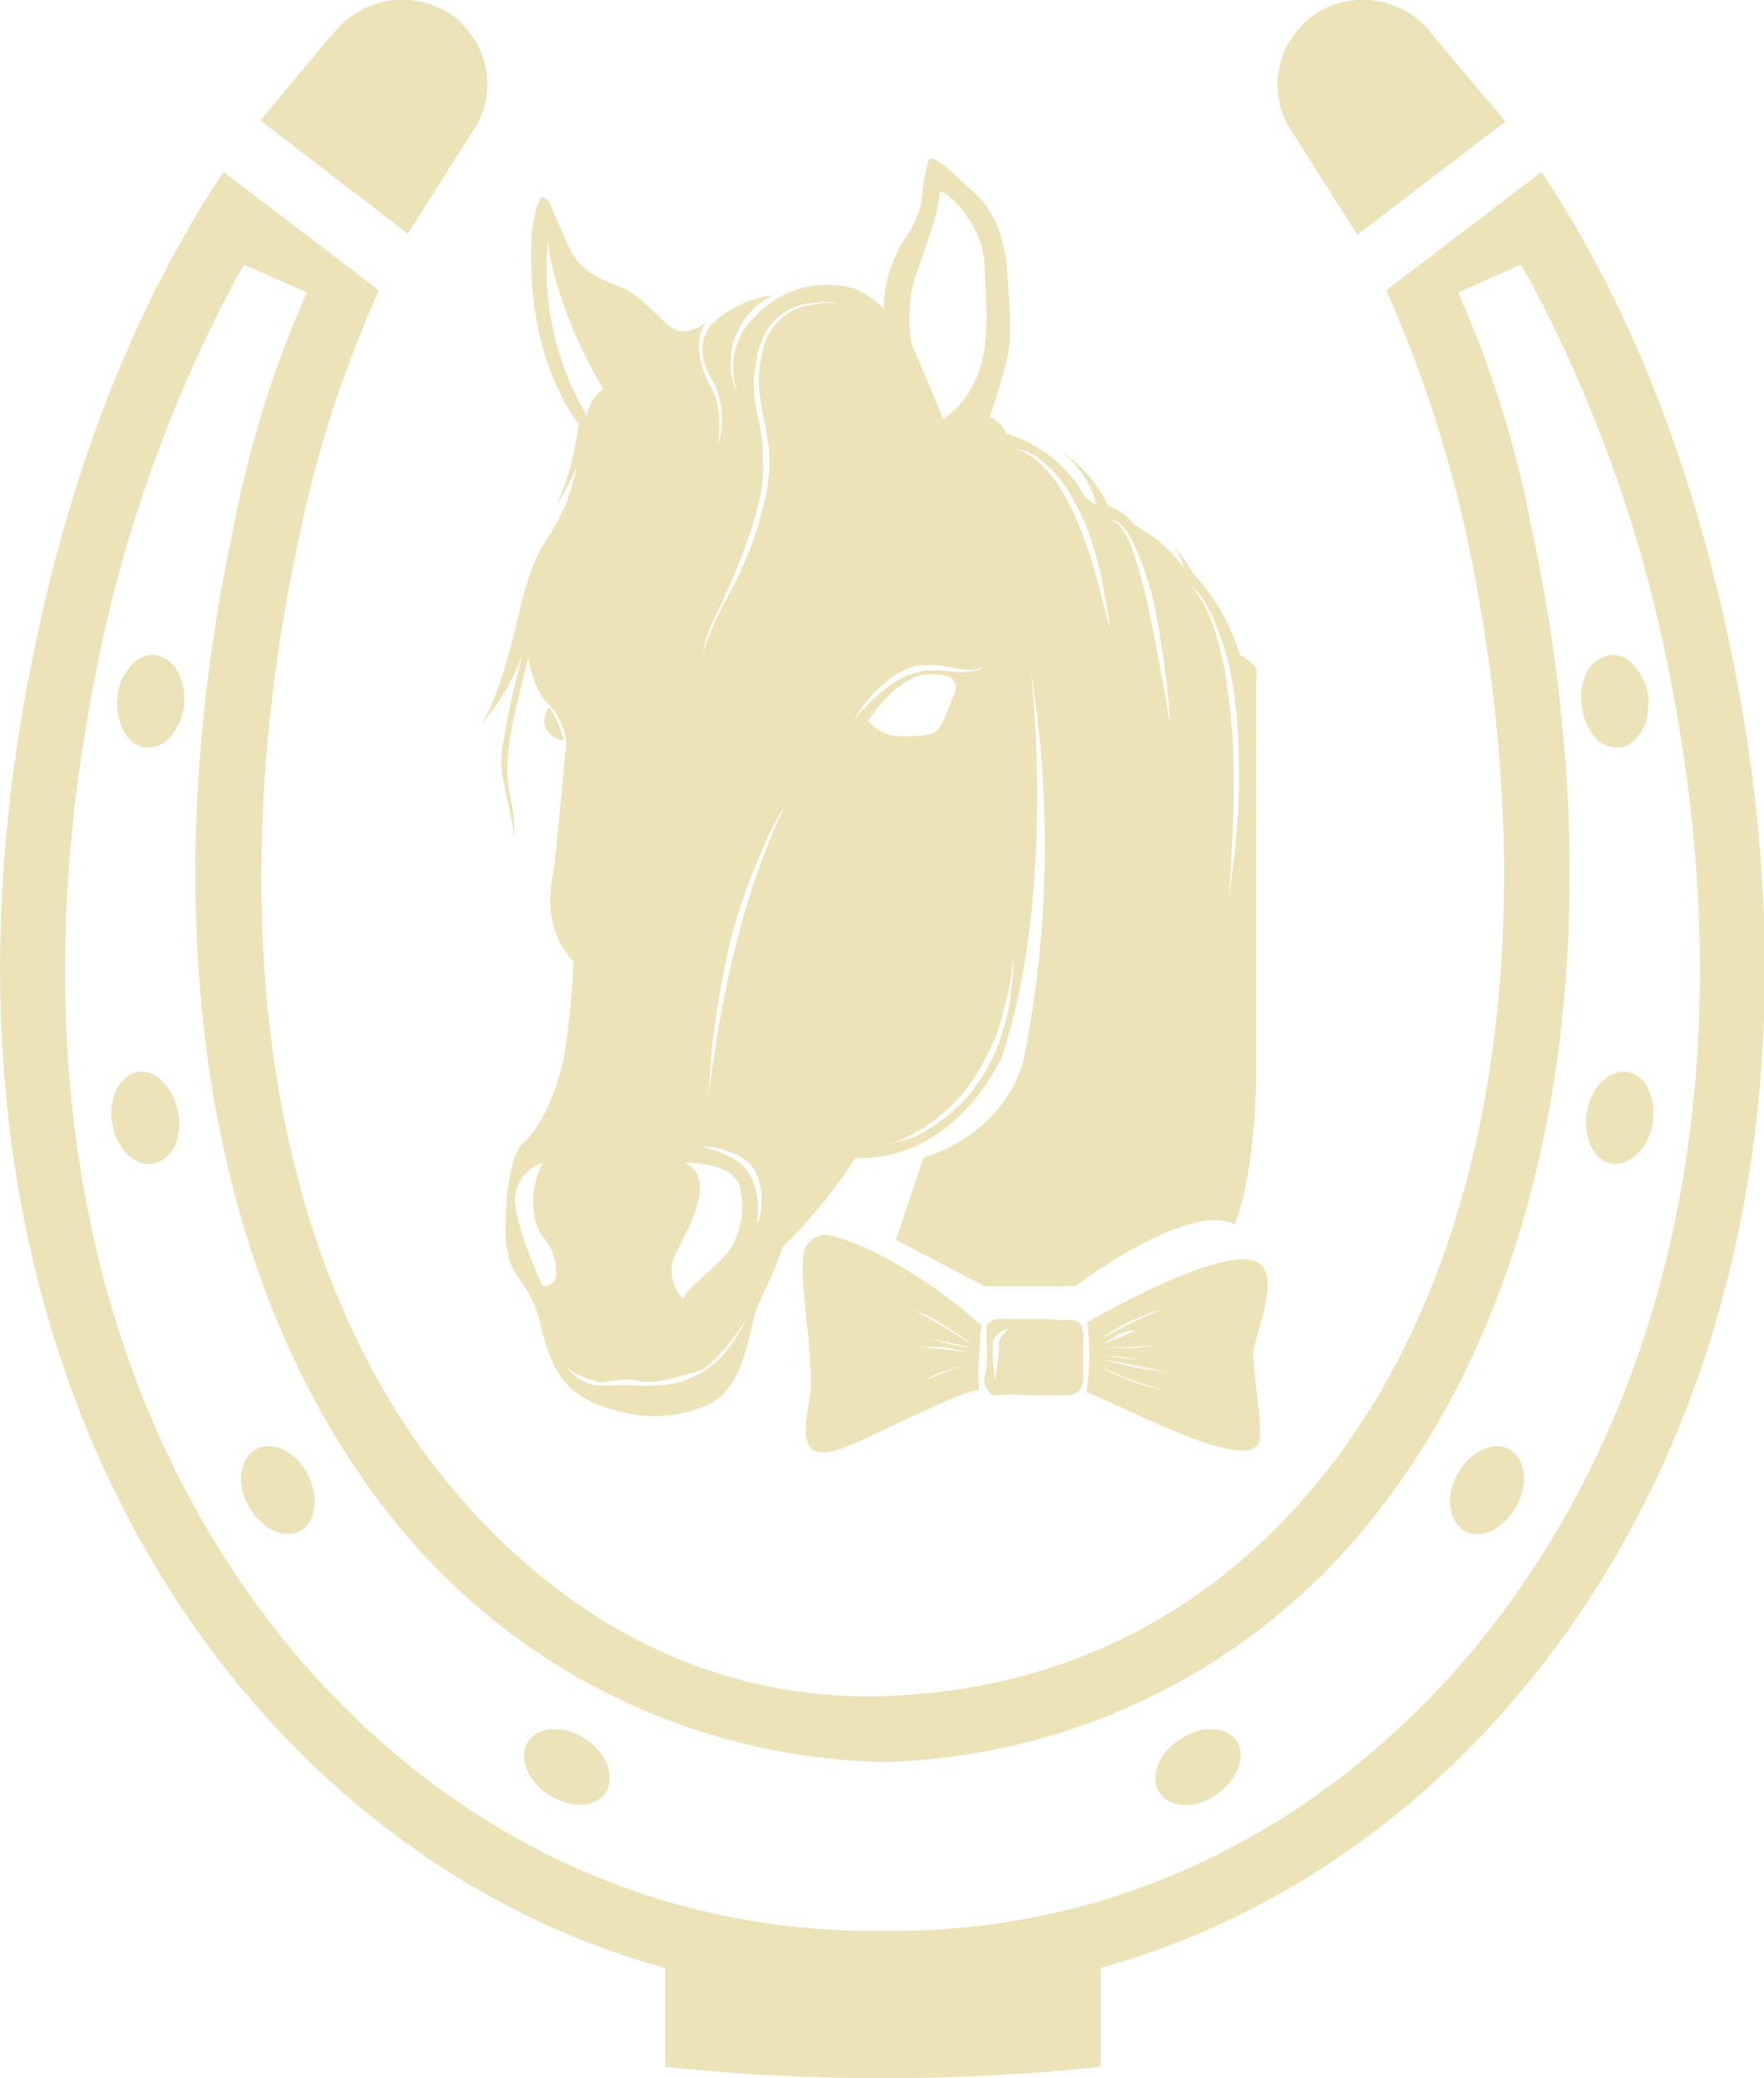 <svg xmlns:xlink="http://www.w3.org/1999/xlink" id="Layer_1" data-name="Layer 1" xmlns="http://www.w3.org/2000/svg" viewBox="0 0 171.3 201.8" width="171.3"  height="201.8" >
                                    <defs>
                                        <style>
                                            .cls-1 {
                                                fill: #ece3b8;
                                            }
                                        </style>
                                    </defs>
                                    <path class="cls-1" d="M75.1,84.3c-.6-.9-1.9-.3-2.8-.6H68.6c-.8,0-1.9-.2-2.5.4l-.2.3v.4c-.1,1.1.2,2.1,0,3.2v.3a2.9,2.9,0,0,1-.2.9v.4a1.3,1.3,0,0,0,.1.6l.3.5a.9.9,0,0,0,.7.4H67a16.1,16.1,0,0,1,3.1,0h2.3c1,0,2.2.2,2.7-.8s.1-.1.1-.2.1-.3.1-.5V85.2c0-.2-.1-.4-.1-.6Zm-7.5.8a1.5,1.5,0,0,0-.4.6.4.4,0,0,0-.1.3v.2h0v.2h0v.4a19.9,19.9,0,0,1-.4,2.8,21.3,21.3,0,0,1-.2-2.9h0V86a.8.8,0,0,1,.2-.5,1.7,1.7,0,0,1,.6-.6l.7-.3Z" transform="translate(29.9 44.4)" fill="#ECE3B8"></path>
                                    <path class="cls-1" d="M48.1,77.7c-.4,2.8,1.2,10.5.6,13.8S48,97,50.6,96.6s12.2-5.9,14.6-6a8.7,8.7,0,0,0-.1-1.1v-.3a8.6,8.6,0,0,1,.1-1.6v-.3c.1-.9,0-1.8.2-2.8v-.2s-7.3-6.7-14.5-8.7A2.2,2.2,0,0,0,48.1,77.7ZM61.5,89l-1.9.7-.7.3.7-.3,1.8-.8,2.7-.8Zm.4-3-1.8-.5-.8-.2.8.2,1.8.4,2.7.6A17.2,17.2,0,0,1,61.9,86Zm2.5.9-2.9-.3-2.1-.2h2.1ZM59.3,83a10.3,10.3,0,0,1,2.3,1.2,32.5,32.5,0,0,1,3,2l-3.1-1.9L59.2,83l-1-.4Zm-1.6,5.1.7-.2,1.1-.3,1.4-.3h2.5l1-.2-1,.2H60.9l-1.4.2-1,.2-.8.2h0Z" transform="translate(29.9 44.4)" fill="#ECE3B8"></path>
                                    <path class="cls-1" d="M90.9,77.9C86.3,77.8,75.7,84,75.7,84a25.9,25.9,0,0,1-.1,6.8c2.8.9,16.3,8.4,16.8,4.6.3-2-.6-6.2-.6-8.2S95.5,77.9,90.9,77.9Zm-11,6L82,83l1-.2-.9.3-2.2,1L77,85.6A18.4,18.4,0,0,1,79.9,83.9Zm.1,2.5,2.9-.2-2.8.3H77.2Zm-2.8-.3,1.5-.9,1.2-.4h.5l-.5.2-1.1.5Zm2,1.3,2.1.3-2.1-.2L77,87.2Zm.7,2.3-2.1-.9-.8-.5.8.4,2.1.9a28.1,28.1,0,0,0,3.1.9A15.9,15.9,0,0,1,79.9,89.7Zm.4-1.3L77,87.6l3.4.6,3.3.7Z" transform="translate(29.9 44.4)" fill="#ECE3B8"></path>
                                    <path class="cls-1" d="M67.3,58.5c5.5-16.2,2.9-37.7,2.9-37.7a105.6,105.6,0,0,1-.7,37.7s-1.3,6.8-9.7,9.5l-2.7,8,8.6,4.5h8.8s11-8.3,15.5-6c0,0,2.1-4.5,2.1-16V21s.5-.6-1.6-1.8a20.3,20.3,0,0,0-4.6-8,9.3,9.3,0,0,0-2-2.6,4.7,4.7,0,0,1,1.2,2.2,13.8,13.8,0,0,0-4.8-4.2,5.7,5.7,0,0,0-2.6-1.9,12.5,12.5,0,0,0-5-5.5,9,9,0,0,1,3.9,5.5l-1.1-.8a13,13,0,0,0-7.7-6.2,2.9,2.9,0,0,0-1.6-1.6A62,62,0,0,0,68-10c.5-2.5-.2-9.1-.2-9.1s-.4-4-2.7-6.2-4.5-4.3-4.8-3.6a19.8,19.8,0,0,0-.7,4,10.3,10.3,0,0,1-1.3,3.2,13,13,0,0,0-2.4,7.3,8.2,8.2,0,0,0-2.9-2c-1.5-.4-6.8-1.4-10.8,4.2A7.3,7.3,0,0,0,41.8-6a7.1,7.1,0,0,1-.3-5.7,7.4,7.4,0,0,1,3.6-4,10.5,10.5,0,0,0-5.9,2.8c-2.1,2.5.2,5.6.2,5.6a8.4,8.4,0,0,1,.4,6.2s.6-3.5-.6-5.6-1.8-4.9-.5-6.4c0,0-1.5,1.2-2.8.8s-3.4-3.5-5.7-4.3-4-1.9-4.8-3.7-1.6-3.6-1.6-3.6-.4-1.5-1.2-1.3a10.8,10.8,0,0,0-.9,4.3c-.1,3.1-.1,11.2,4.6,17.7,0,0-.6,5-2.3,8.1a24,24,0,0,0,2.1-4,18.5,18.5,0,0,1-2.6,6.6c-1.9,2.7-2.6,5.9-3.3,8.9s-2.1,7.9-3.5,9.7A22.6,22.6,0,0,0,20.9,19a80.8,80.8,0,0,0-2,9.1c-.6,3.7,1.6,7,.9,10a11.5,11.5,0,0,0-.1-4.9c-.6-3.3-.6-4.6,1.7-13.7,0,0,.5,3.2,2,4.5a6.8,6.8,0,0,1,1.7,3.6s-.9,9.7-1.1,11.5-1.6,6.2,1.8,9.9a86.7,86.7,0,0,1-.9,9.1c-.6,2.9-2,6.7-3.9,8.4,0,0-1.6.9-1.8,7.4s2.1,5.1,3.3,10,2.3,7.7,8.8,9a12.9,12.9,0,0,0,7.8-1c3.6-2,3.7-7.6,4.7-9.8a41.8,41.8,0,0,0,2.3-5.4A50.4,50.4,0,0,0,53.2,68S61.6,69.2,67.3,58.5ZM86.5,13.2a10.7,10.7,0,0,1,1.6,2.9A25.9,25.9,0,0,1,89.6,21a36.6,36.6,0,0,1,.7,6.1A64.9,64.9,0,0,1,90,38.3c-.3,2.8-.6,4.6-.6,4.6s.2-1.8.3-4.6a100.2,100.2,0,0,0,.1-11.2c-.2-2.1-.4-4.2-.7-6a33.5,33.5,0,0,0-1.2-4.8,13.6,13.6,0,0,0-1.5-3l-.8-1A6.1,6.1,0,0,1,86.5,13.2ZM24.1,79.5c-.1,1-1.3,1-1.3,1s-2.7-5.8-2.7-8.5a4,4,0,0,1,2.7-3.5c-1.8,3.6-.6,6.8.3,7.5A5.5,5.5,0,0,1,24.1,79.5Zm11.5-1.9c1-2.2,4.4-7.5,1-9.1,0,0,4.5-.1,5.3,2.2a7.8,7.8,0,0,1-.6,5.7c-.8,1.7-4.6,4.3-4.7,5.1S34.6,79.7,35.6,77.6ZM23.3-20.9s.5,6,5.4,14.3A3.7,3.7,0,0,0,27.1-4,28.2,28.2,0,0,1,23.3-20.9ZM37.4,89.3c-2.3,1.2-5.5.8-6.5.8s-1.5.1-3.1,0a4.5,4.5,0,0,1-2.7-1.8c.7.9,2.6,1.3,3,1.5s2.5-.5,4.1-.1,4.1-.5,5.8-1,4.8-5.3,4.8-5.3C40.9,86.8,39.8,88.2,37.4,89.3ZM44,73a3.2,3.2,0,0,1-.4,1.5,8.5,8.5,0,0,0,.1-1.5,5.2,5.2,0,0,0-.2-1.7,4.5,4.5,0,0,0-.7-1.8,4,4,0,0,0-1.5-1.4l-1.5-.7L38.3,67a4.9,4.9,0,0,1,1.6.1l1.7.6a5.5,5.5,0,0,1,1.7,1.4,5.8,5.8,0,0,1,.7,2.1A5.4,5.4,0,0,1,44,73Zm.6-35.2a77.1,77.1,0,0,0-3.1,9.8,99.8,99.8,0,0,0-2,10.2c-.4,2.6-.6,4.2-.6,4.2s.1-1.6.3-4.3a93.4,93.4,0,0,1,1.7-10.2,57.4,57.4,0,0,1,3.4-9.8,25,25,0,0,1,2-3.8S45.6,35.3,44.6,37.8ZM50.2-15l-1.9.3a5.7,5.7,0,0,0-2.2,1.1,6.1,6.1,0,0,0-1.7,2.4A8.5,8.5,0,0,0,44-9.5a8.8,8.8,0,0,0-.2,1.7,12.1,12.1,0,0,0,.1,1.9L44.2-4a15.5,15.5,0,0,1,.4,2.1A7.5,7.5,0,0,1,44.8.2a14.2,14.2,0,0,1-.5,4.2,34.4,34.4,0,0,1-1.1,3.8,43,43,0,0,1-2.8,6l-1.1,2.3-.7,1.8a6.2,6.2,0,0,0-.3,1.6,9.1,9.1,0,0,1,.2-1.6c.2-.6.3-1.2.6-1.9l1.1-2.3A54.3,54.3,0,0,0,42.7,8a32.5,32.5,0,0,0,1.1-3.7A13.9,13.9,0,0,0,44.2.2a19.2,19.2,0,0,0-.5-4.1,12.5,12.5,0,0,1-.3-1.9,14.1,14.1,0,0,1-.1-2l.3-1.8a4.8,4.8,0,0,1,.5-1.7,5.2,5.2,0,0,1,1.8-2.5,6.4,6.4,0,0,1,2.4-1.1l1.9-.2,1.6.2Zm4.2,40.6s2.7-4.3,5.7-4.5,3.1,1.1,2.6,2.1-1.1,3.4-2.2,3.7a12.8,12.8,0,0,1-3.9.1A5,5,0,0,1,54.4,25.6ZM78.1,6.1l.6.2a6.6,6.6,0,0,1,1.4,1.9,29.1,29.1,0,0,1,2.3,7.2c.5,2.8.9,5.5,1.1,7.4s.2,3.1.2,3.1l-.5-3.1c-.4-1.9-.8-4.5-1.4-7.3a44.1,44.1,0,0,0-2-7.2,6.2,6.2,0,0,0-1.2-1.9l-.5-.2h0ZM69.3-.7a4.5,4.5,0,0,1,2,1.1,11.4,11.4,0,0,1,2.3,2.5,24.2,24.2,0,0,1,1.9,3.6,33,33,0,0,1,1.9,7.1,28,28,0,0,1,.5,3.1l-.8-3a44.6,44.6,0,0,0-2.2-7,20.2,20.2,0,0,0-1.8-3.6,10.4,10.4,0,0,0-2-2.5A6.9,6.9,0,0,0,69.3-.6l-.8-.3ZM67.1,55.4c.4-1.4.7-2.7,1-3.8a24,24,0,0,0,.4-3.7v1a14.2,14.2,0,0,1-.2,2.7,16.6,16.6,0,0,1-.8,4,16,16,0,0,1-2,4.5,14.5,14.5,0,0,1-3.2,3.7A17.5,17.5,0,0,1,58.9,66l-2.6.8-1,.2a11.1,11.1,0,0,0,3.5-1.3A14.9,14.9,0,0,0,62,63.4a15.5,15.5,0,0,0,3-3.6A24.9,24.9,0,0,0,67.1,55.4ZM58.9-17.3c.9-2.6,2.5-6.9,2.4-8.2s4.3,2.6,4.4,6.8,1.4,11.2-4,15l-3.1-7.4A15.1,15.1,0,0,1,58.9-17.3ZM54.2,23.8a12,12,0,0,1,1.6-1.7,8.9,8.9,0,0,1,2.5-1.6,4,4,0,0,1,1.5-.3h1.4l2.3.4a8.4,8.4,0,0,0,1.6,0l.5-.3a1.1,1.1,0,0,1-.5.4l-1.6.2-2.3-.2H59.9l-1.4.4a7.2,7.2,0,0,0-2.4,1.4A12.9,12.9,0,0,0,54.4,24,14.2,14.2,0,0,0,53,25.6,11.3,11.3,0,0,1,54.2,23.8Z" transform="translate(29.9 44.4)" fill="#ECE3B8"></path>
                                    <path class="cls-1" d="M24.9,27.5l-.7-1.9a4.9,4.9,0,0,0-.8-1.3,2.1,2.1,0,0,0-.3,2A2.2,2.2,0,0,0,24.9,27.5Z" transform="translate(29.9 44.4)" fill="#ECE3B8"></path>
                                    <path class="cls-1" d="M101.9-21.6l14.4-11-7-8.3a8.3,8.3,0,0,0-6.8-3.5A7.9,7.9,0,0,0,97.8-43a8.2,8.2,0,0,0-3.5,5.4,8,8,0,0,0,1.4,6.2Z" transform="translate(29.9 44.4)" fill="#ECE3B8"></path>
                                    <path class="cls-1" d="M17.3-37.6A8.5,8.5,0,0,0,13.9-43a8.6,8.6,0,0,0-6.2-1.3,8.5,8.5,0,0,0-5.4,3.4H2.2l-6.8,8.2,14.3,11,6.2-9.8A8,8,0,0,0,17.3-37.6Z" transform="translate(29.9 44.4)" fill="#ECE3B8"></path>
                                    <path class="cls-1" d="M138.5,20.3c-3.7-18.8-10-34.9-18.7-48L104.7-16.2A120.5,120.5,0,0,1,112.6,8c7.7,36.5,2.8,69.5-13.7,90.5C88,112.3,73.2,119.8,55.8,120.3s-32.2-8-43.1-21.8C-3.8,77.5-8.7,44.5-.9,8A114.4,114.4,0,0,1,6.9-16.2L-8.2-27.7c-8.7,13.1-15,29.2-18.7,48C-40.3,87.8-6.6,134.8,33.6,146.4l1.1.3v9.6a190.4,190.4,0,0,0,20.1,1.1h2.1A193.4,193.4,0,0,0,77,156.3v-9.6l1-.3C118.2,134.8,151.9,87.8,138.5,20.3Zm-25,95.1c-14.7,17.8-34.8,27.7-56.6,27.7H54.8c-21.9,0-42-9.9-56.7-27.7C-21.3,91.7-28,58.4-20.7,21.5a136.1,136.1,0,0,1,13.8-39l.7-1.2L-.1-16l-.6,1.4A103.7,103.7,0,0,0-7.2,6.7C-15.4,45-9.9,79.9,7.7,102.4a62.6,62.6,0,0,0,47.9,24.3h.5a62.6,62.6,0,0,0,47.8-24.3C121.5,79.9,127,45,118.8,6.7a103.7,103.7,0,0,0-6.5-21.3l-.6-1.4,6.1-2.7.7,1.2a136.1,136.1,0,0,1,13.8,39C139.6,58.4,132.9,91.7,113.5,115.4Z" transform="translate(29.9 44.4)" fill="#ECE3B8"></path>
                                    <path class="cls-1" d="M130,25.5a12.5,12.5,0,0,0,.2-2.1,5.5,5.5,0,0,0-1.3-3,2.7,2.7,0,0,0-2.4-1.2,3.1,3.1,0,0,0-2.3,1.7,5.2,5.2,0,0,0-.5,3.1,5.4,5.4,0,0,0,1.2,3.1,3,3,0,0,0,2.4,1.1C128.6,28.1,129.5,27,130,25.5Z" transform="translate(29.9 44.4)" fill="#ECE3B8"></path>
                                    <path class="cls-1" d="M-15.7,28.2a2.9,2.9,0,0,0,2.4-1.1A6.2,6.2,0,0,0-12,24a6.2,6.2,0,0,0-.6-3.1,3.1,3.1,0,0,0-2.3-1.7,2.7,2.7,0,0,0-2.4,1.2,4.8,4.8,0,0,0-1.2,3,4.7,4.7,0,0,0,.2,2.1C-17.9,27-17,28.1-15.7,28.2Z" transform="translate(29.9 44.4)" fill="#ECE3B8"></path>
                                    <path class="cls-1" d="M128.2,59.7c-1.8-.3-3.6,1.4-4,3.9s.7,4.7,2.4,5,3.6-1.5,4-3.9S129.9,60,128.2,59.7Z" transform="translate(29.9 44.4)" fill="#ECE3B8"></path>
                                    <path class="cls-1" d="M-16.5,59.7c-1.8.3-2.9,2.5-2.5,5s2.2,4.2,4,3.9,2.9-2.6,2.4-5S-14.8,59.4-16.5,59.7Z" transform="translate(29.9 44.4)" fill="#ECE3B8"></path>
                                    <path class="cls-1" d="M116.6,96.3c-1.5-.8-3.8.3-5,2.5s-.8,4.6.8,5.5,3.8-.3,5-2.5S118.2,97.2,116.6,96.3Z" transform="translate(29.9 44.4)" fill="#ECE3B8"></path>
                                    <path class="cls-1" d="M-5,96.3c-1.6.9-2,3.3-.8,5.5s3.4,3.3,5,2.5,1.9-3.3.8-5.5S-3.4,95.5-5,96.3Z" transform="translate(29.9 44.4)" fill="#ECE3B8"></path>
                                    <path class="cls-1" d="M84.7,124.5c-2.1,1.3-3,3.7-2,5.2s3.5,1.6,5.5.2,3-3.7,2-5.2S86.7,123.1,84.7,124.5Z" transform="translate(29.9 44.4)" fill="#ECE3B8"></path>
                                    <path class="cls-1" d="M27,124.5c-2.1-1.4-4.6-1.3-5.6.2s-.1,3.9,2,5.2,4.5,1.3,5.5-.2S29,125.8,27,124.5Z" transform="translate(29.9 44.4)" fill="#ECE3B8"></path>
                                </svg>
